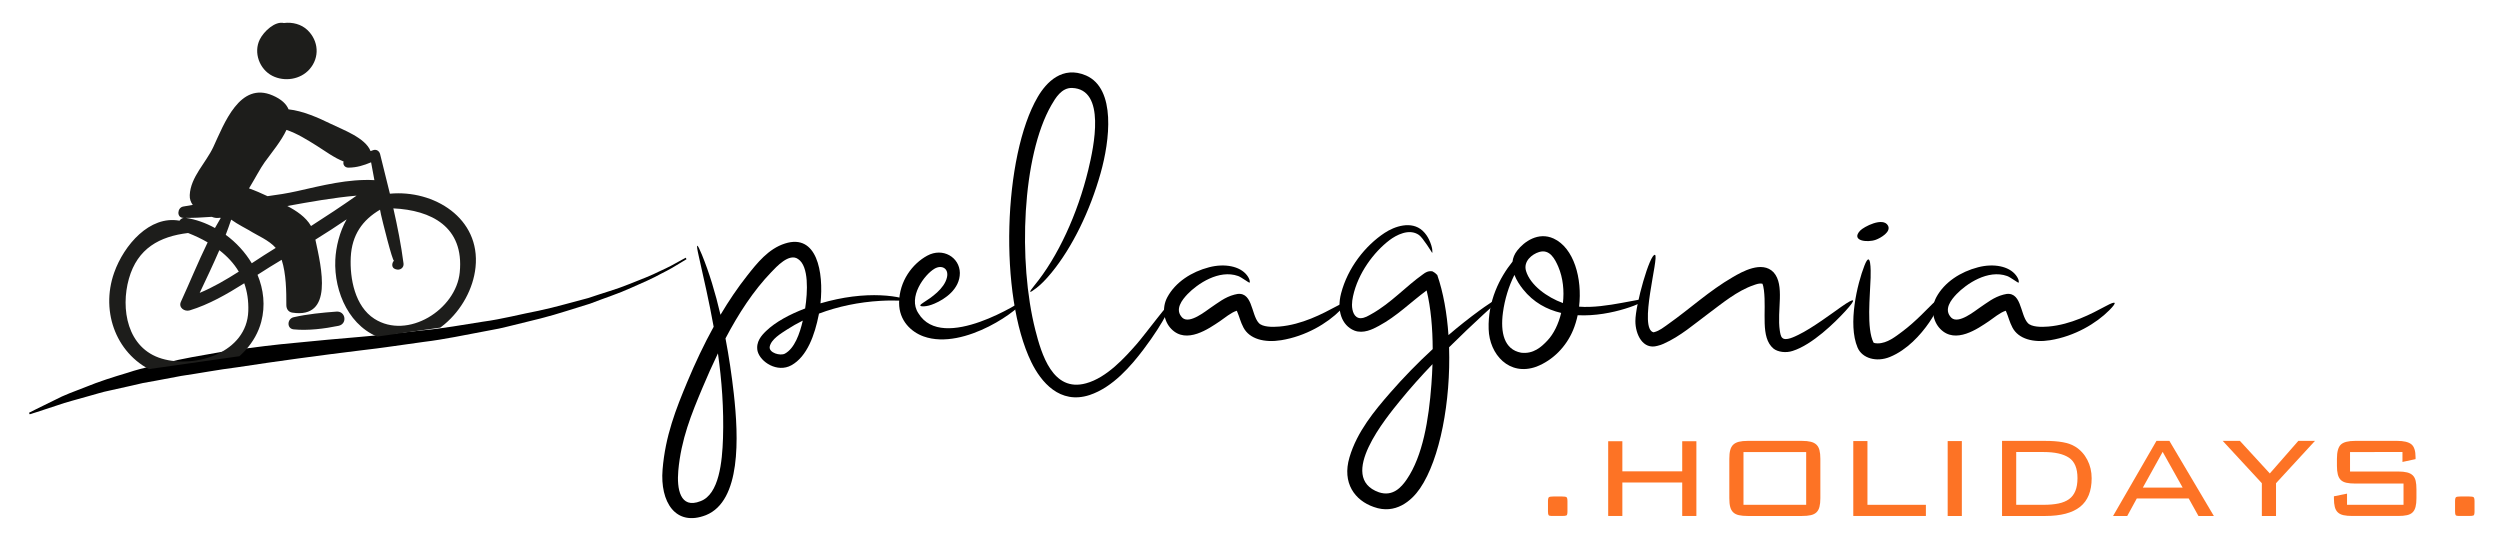 <?xml version="1.0" encoding="utf-8"?>
<!-- Generator: Adobe Illustrator 16.0.0, SVG Export Plug-In . SVG Version: 6.00 Build 0)  -->
<!DOCTYPE svg PUBLIC "-//W3C//DTD SVG 1.1//EN" "http://www.w3.org/Graphics/SVG/1.1/DTD/svg11.dtd">
<svg version="1.1" id="Layer_1" xmlns="http://www.w3.org/2000/svg" xmlns:xlink="http://www.w3.org/1999/xlink" x="0px" y="0px"
	 width="296.447px" height="65.125px" viewBox="0 0 296.447 65.125" enable-background="new 0 0 296.447 65.125"
	 xml:space="preserve">
<g>
	<path d="M83.226,30.189c0.865,2.104,1.602,4.539,2.209,7.14c0.979-1.65,2.038-3.218,3.186-4.67
		c1.148-1.453,2.493-3.161,4.462-3.784c3.784-1.21,4.606,3.382,4.209,7.094c1.305-0.382,2.612-0.654,3.776-0.801
		c1.276-0.162,2.385-0.192,3.315-0.154c2.14,0.087,3.227,0.517,3.212,0.599c-0.026,0.141-1.149-0.059-3.207,0.061
		c-2.533,0.146-5.021,0.663-7.275,1.512c-0.008,0.043-0.017,0.087-0.025,0.13c-0.47,2.377-1.374,4.968-3.252,6
		c-1.657,0.908-3.67-0.377-4.005-1.68c-0.233-1.1,0.477-1.87,1.005-2.379c1.115-1.077,2.804-1.985,4.637-2.68
		c0.302-1.951,0.461-5.018-0.837-5.859c-1.06-0.763-2.593,0.947-3.162,1.535c-2.13,2.209-3.908,4.947-5.446,7.874
		c0.407,2.128,0.733,4.322,0.979,6.5c0.594,5.27,0.873,12.767-3.295,14.456c-3.622,1.41-5.46-1.586-5.145-5.402
		c0.322-3.996,1.595-7.198,2.932-10.4c0.938-2.248,1.975-4.446,3.126-6.533c-0.529-2.937-1.174-5.743-1.781-8.436
		C82.473,28.672,82.679,28.86,83.226,30.189z M83.281,46.026c-1.285,3.062-2.519,6.05-2.852,9.811
		c-0.181,2.096,0.199,4.559,2.633,3.592c2.211-0.812,2.579-4.673,2.671-7.47c0.111-3.517-0.15-6.862-0.601-10.059
		C84.474,43.261,83.86,44.647,83.281,46.026z M93.313,39.083c-0.677,0.443-1.881,1.141-2.043,2.036
		c-0.113,0.716,1.257,1.115,1.808,0.812c1.134-0.619,1.753-2.338,2.117-3.917C94.537,38.34,93.908,38.697,93.313,39.083z"/>
	<path d="M109.463,35.901c0.948-0.597,2.516-1.655,2.824-3c0.254-1.077-0.627-1.535-1.472-1.039c-1.188,0.699-3.2,3.366-1.912,5.287
		c2.886,4.75,12.457-1.543,12.457-1.543c0,0.812-6.976,6.04-11.853,4.283c-1.45-0.525-2.897-1.849-2.894-3.982
		c0.016-2.601,1.6-4.646,3.336-5.59c1.854-1.009,3.846,0.194,3.87,2.05c0,1.927-1.79,3.113-3,3.629
		c-0.51,0.221-0.927,0.312-1.23,0.326C108.912,36.356,109.075,36.145,109.463,35.901z"/>
	<path d="M122.646,33.865c2.81-3.416,5.138-8.509,6.402-13.728c0.658-2.724,2.138-9.569-1.931-9.708
		c-1.24-0.03-1.96,1.194-2.435,2.016c-3.491,6.043-3.979,18.578-1.912,26.694c0.72,2.813,2.047,7.411,6.013,6.314
		c2.47-0.67,4.625-3.085,6.01-4.661c0.938-1.068,4.018-5.228,4.218-5.103c0.077,0.048-0.837,2.348-3.42,5.753
		c-1.435,1.894-3.612,4.479-6.383,5.399c-3.543,1.16-5.771-1.561-6.91-3.889c-3.874-7.929-3.333-24.47,0.756-31.456
		c1.014-1.731,2.921-3.751,5.736-2.541c3.581,1.581,2.797,7.745,1.724,11.563c-1.264,4.503-3.354,8.797-5.83,11.822
		c-0.708,0.867-1.293,1.428-1.769,1.798C121.962,34.882,121.951,34.708,122.646,33.865z"/>
	<path d="M146.82,32.731c-2.276-0.813-4.83,0.927-6.001,2.143c-0.616,0.649-1.601,1.832-0.605,2.813
		c0.852,0.773,2.764-0.811,3.364-1.212c0.854-0.57,1.662-1.241,2.792-1.537c2.196-0.654,1.942,2.333,2.896,3.363
		c0.438,0.482,1.587,0.497,2.457,0.421c2.672-0.235,5.033-1.476,6.831-2.443c1.182-0.64,1.371-0.493,0.381,0.505
		c-1.558,1.572-4.118,3.087-7.004,3.556c-2.001,0.325-3.767-0.141-4.483-1.499c-0.355-0.673-0.466-1.234-0.734-1.862
		c-0.023-0.05-0.043-0.094-0.061-0.132c-0.714,0.228-1.42,0.856-1.998,1.241c-1.299,0.867-3.961,2.77-5.761,0.92
		c-0.874-0.88-1.183-2.45-0.469-3.774c0.967-1.783,2.874-3.008,4.946-3.542c1.831-0.478,3.653-0.14,4.484,0.938
		c0.387,0.502,0.378,0.853,0.313,0.888C148.1,33.554,147.194,32.861,146.82,32.731z M146.834,36.796
		c-0.008,0.002-0.017,0.004-0.025,0.006C146.823,36.803,146.831,36.802,146.834,36.796z"/>
	<path d="M161.323,37.731c0.515-0.006,0.926-0.286,1.375-0.534c2.284-1.296,3.956-3.196,6.073-4.699
		c0.22-0.169,0.583-0.41,1.086-0.324c0.183,0.085,0.374,0.229,0.572,0.435c0.717,2.065,1.15,4.53,1.328,7.125
		c1.231-1.053,2.48-2.042,3.723-2.947c0.394-0.287,2.224-1.596,2.355-1.405c0.089,0.129-1.562,1.562-1.938,1.912
		c-1.311,1.213-2.691,2.518-4.067,3.885c0.205,6.388-1.069,13.245-3.44,16.726c-1.021,1.498-2.935,3.137-5.485,2.213
		c-2.247-0.775-3.787-2.84-2.886-5.882c0.894-3.059,3.024-5.593,4.83-7.666c1.568-1.801,3.272-3.546,5.04-5.175
		c-0.01-2.473-0.218-4.891-0.721-6.955c-1.889,1.391-3.535,3.061-5.672,4.207c-0.715,0.391-1.833,0.958-2.892,0.553
		c-1.527-0.617-2.102-2.407-1.579-4.412c0.796-3.055,2.875-5.657,5.15-7.164c1.189-0.788,3.182-1.48,4.509-0.273
		c0.374,0.343,0.615,0.736,0.771,1.061c0.473,0.984,0.408,1.573,0.375,1.583c0,0-1.089-1.793-1.566-2.129
		c-1.165-0.828-2.725,0.023-3.491,0.604c-1.875,1.421-3.746,3.928-4.332,6.657c-0.073,0.34-0.123,0.68-0.123,1.008
		C160.32,36.905,160.588,37.709,161.323,37.731z M166,47.537c-1.543,1.903-7.517,9.061-2.488,10.839
		c1.64,0.538,2.647-0.574,3.307-1.543c1.888-2.769,2.601-7.034,2.916-11.257c0.059-0.79,0.103-1.591,0.128-2.394
		C168.513,44.595,167.202,46.057,166,47.537z"/>
	<path d="M179.909,29.711c0.817-1.055,2.498-2.256,4.316-1.427c2.409,1.113,3.418,4.741,3.02,8.079
		c3.204,0.266,7.654-1.18,7.918-0.828c0.076,0.188-3.938,2.057-8.085,1.844c-0.13,0.615-0.312,1.211-0.543,1.767
		c-0.817,1.959-2.383,3.568-4.345,4.331c-3.22,1.171-5.584-1.441-5.668-4.455c-0.107-3.326,1.3-6.098,2.829-7.995
		C179.405,30.583,179.576,30.139,179.909,29.711z M180.596,34.299c-0.377-0.474-0.771-1.062-1.018-1.703
		c-0.673,1.347-1.149,2.891-1.362,4.469c-0.316,2.366,0.135,4.381,2.157,4.759c1.448,0.181,2.404-0.679,3.126-1.451
		c0.726-0.768,1.304-1.938,1.622-3.265C183.438,36.712,181.838,35.863,180.596,34.299z M184.778,31.623
		c-0.383-0.87-0.992-2.134-2.278-1.737c-0.835,0.254-1.887,1.096-1.546,2.241c0.503,1.691,2.499,3.127,4.375,3.809
		C185.494,34.5,185.351,32.973,184.778,31.623z"/>
	<path d="M196.243,30.222c0.539,0.16-2.021,8.858-0.14,9.189c0,0-0.027-0.02,0.06-0.029c0.625-0.158,1.124-0.581,1.681-0.971
		c2.536-1.789,4.854-3.945,7.624-5.546c1.069-0.624,3.474-2.008,4.842-0.573c1.365,1.521,0.375,4.5,0.739,6.929
		c0.049,0.311,0.12,0.714,0.298,0.845c0.407,0.411,1.537-0.188,1.901-0.361c1.643-0.789,4.064-2.604,5.073-3.312
		c1.717-1.207,1.875-1.002,0.468,0.532c-1.18,1.287-3.881,3.952-6.222,4.688c-0.789,0.264-1.754,0.132-2.268-0.278
		c-1.596-1.344-0.812-4.324-1.134-6.929c-0.024-0.179-0.116-0.791-0.226-0.785c-0.002,0,0,0.001,0.009,0.008
		c0.011,0.005,0,0.004,0,0.004c-0.322-0.062-0.665,0.065-0.948,0.161c-2.028,0.688-3.801,2.192-5.406,3.379
		c-1.701,1.259-3.317,2.693-5.327,3.589c-0.208,0.095-0.448,0.183-0.722,0.245c-1.741,0.503-2.625-1.362-2.622-2.931
		C193.916,36.122,195.653,30.047,196.243,30.222z"/>
	<path d="M221.816,32.942c-0.066,2.174-0.5,6.027,0.349,7.688c0.123,0.065,0.3,0.088,0.487,0.088
		c1.142-0.002,2.127-0.82,2.891-1.381c0.872-0.649,1.628-1.351,2.229-1.932c1.204-1.172,1.893-1.982,2.106-1.863
		c0.212,0.119-0.077,1.194-1.115,2.696c-1.031,1.496-2.637,3.261-4.653,4.086c-1.587,0.655-3.299,0.174-3.842-1.112
		c-1.182-2.785-0.029-7.567,0.82-9.728C221.858,29.519,221.843,32.083,221.816,32.942z M220.576,27.345
		c0.408-0.437,2.721-1.665,3.301-0.589c0.396,0.735-0.87,1.464-1.438,1.673C221.417,28.804,219.434,28.564,220.576,27.345z"/>
	<path d="M238.006,32.731c-2.276-0.813-4.83,0.927-6.001,2.143c-0.616,0.649-1.601,1.832-0.605,2.813
		c0.852,0.773,2.764-0.811,3.364-1.212c0.854-0.57,1.662-1.241,2.792-1.537c2.196-0.654,1.942,2.333,2.896,3.363
		c0.438,0.482,1.587,0.497,2.457,0.421c2.672-0.235,5.033-1.476,6.831-2.443c1.182-0.64,1.371-0.493,0.381,0.505
		c-1.558,1.572-4.118,3.087-7.004,3.556c-2.001,0.325-3.767-0.141-4.483-1.499c-0.355-0.673-0.466-1.234-0.734-1.862
		c-0.023-0.05-0.043-0.094-0.061-0.132c-0.714,0.228-1.42,0.856-1.998,1.241c-1.299,0.867-3.961,2.77-5.76,0.92
		c-0.875-0.88-1.183-2.45-0.469-3.774c0.967-1.783,2.874-3.008,4.946-3.542c1.831-0.478,3.653-0.14,4.484,0.938
		c0.387,0.502,0.378,0.853,0.313,0.888C239.286,33.554,238.38,32.861,238.006,32.731z M238.02,36.796
		c-0.008,0.002-0.017,0.004-0.025,0.006C238.009,36.803,238.017,36.802,238.02,36.796z"/>
</g>
<g>
	<g>
		<g>
			<path d="M81.406,30.733c0,0-0.269,0.163-0.773,0.469c-0.499,0.314-1.24,0.759-2.234,1.251c-0.97,0.541-2.198,1.082-3.609,1.698
				c-1.4,0.646-3.057,1.173-4.827,1.859c-1.814,0.54-3.759,1.218-5.864,1.752c-1.055,0.26-2.138,0.526-3.246,0.8
				c-0.555,0.131-1.113,0.281-1.682,0.4c-0.571,0.109-1.148,0.219-1.73,0.33c-2.329,0.428-4.726,0.955-7.196,1.25
				c-2.464,0.334-4.967,0.727-7.463,1.006c-5.001,0.611-9.969,1.287-14.61,1.998c-2.331,0.291-4.551,0.723-6.678,1.029
				c-1.053,0.197-2.078,0.391-3.068,0.578c-0.498,0.09-0.986,0.176-1.466,0.262c-0.474,0.109-0.938,0.217-1.393,0.322
				c-0.914,0.205-1.79,0.4-2.623,0.586c-0.841,0.162-1.604,0.43-2.342,0.621c-1.461,0.426-2.76,0.74-3.79,1.113
				c-2.077,0.701-3.29,1.07-3.29,1.07L3.44,48.947c0,0,1.117-0.58,3.116-1.545c0.982-0.529,2.247-0.986,3.69-1.545
				c1.434-0.59,3.095-1.125,4.922-1.668c1.814-0.609,3.84-0.988,5.96-1.514c1.064-0.234,2.167-0.416,3.293-0.619
				c1.125-0.199,2.275-0.414,3.448-0.57c2.351-0.305,4.779-0.627,7.254-0.842c2.474-0.256,4.981-0.473,7.488-0.688
				c2.514-0.205,4.994-0.52,7.448-0.779c2.461-0.217,4.845-0.67,7.167-1.025c2.333-0.311,4.526-0.901,6.644-1.305
				c2.107-0.445,4.055-1.04,5.878-1.504c1.774-0.609,3.444-1.067,4.854-1.651c1.423-0.556,2.664-1.044,3.639-1.538
				c1-0.446,1.76-0.861,2.271-1.156c0.516-0.285,0.792-0.438,0.792-0.438L81.406,30.733z"/>
		</g>
		<g>
			<path fill="none" d="M81.355,30.646"/>
		</g>
	</g>
	<g>
		<defs>
			
				<rect id="SVGID_1_" x="11.148" y="2.909" transform="matrix(-0.99 0.141 -0.141 -0.99 69.081 39.382)" width="43.997" height="38.458"/>
		</defs>
		<clipPath id="SVGID_2_">
			<use xlink:href="#SVGID_1_"  overflow="visible"/>
		</clipPath>
		<path clip-path="url(#SVGID_2_)" fill="#1D1D1B" d="M54.515,32.302c-0.441,4.426-6.178,8.021-10.12,5.501
			c-2.312-1.479-2.927-4.78-2.803-7.302c0.13-2.647,1.389-4.412,3.471-5.635c0.04,0.197,0.077,0.397,0.118,0.595
			c0.106,0.495,1.369,5.616,1.54,5.441c-0.278,0.286-0.322,0.847,0.143,1.003c0.031,0.01,0.063,0.02,0.094,0.03
			c0.465,0.155,0.959-0.181,0.891-0.694c-0.284-2.187-0.714-4.365-1.207-6.532C51.108,24.917,55.056,26.869,54.515,32.302
			 M36.881,26.802c-0.611-1.07-1.748-1.817-2.817-2.375c2.731-0.495,5.46-0.987,8.22-1.229
			C40.516,24.439,38.707,25.637,36.881,26.802 M31.725,23.262c-0.727-0.343-1.474-0.667-2.197-0.922
			c0.723-1.195,1.352-2.406,1.862-3.111c0.844-1.164,1.979-2.521,2.58-3.828c1.274,0.432,2.448,1.172,3.583,1.88
			c0.98,0.611,2.059,1.43,3.192,1.871c-0.113,0.327,0.101,0.731,0.578,0.727c0.99-0.009,1.815-0.271,2.681-0.633
			c0.124,0.706,0.26,1.409,0.391,2.114c-3.127-0.164-6.148,0.63-9.188,1.309C34.053,22.927,32.891,23.11,31.725,23.262
			 M29.854,31.217c-0.784-1.307-1.847-2.465-3.088-3.374c0.23-0.586,0.439-1.191,0.647-1.799c0.808,0.586,1.86,1.096,2.123,1.264
			c0.943,0.602,2.375,1.174,3.159,2.09C31.771,29.958,30.823,30.582,29.854,31.217 M29.442,36.893
			c-0.166,4.913-6.252,6.823-10.255,5.634c-4.117-1.223-4.905-5.925-3.901-9.48c1.022-3.611,3.651-5.011,7.016-5.418
			c0.817,0.321,1.596,0.69,2.322,1.111c-1.14,2.34-2.139,4.795-3.173,7.045c-0.318,0.693,0.437,1.203,1.042,1.02
			c2.272-0.692,4.398-1.912,6.47-3.215C29.311,34.568,29.485,35.662,29.442,36.893 M26.009,29.667
			c0.931,0.72,1.722,1.558,2.306,2.544c-1.517,0.964-3.069,1.872-4.636,2.519C24.484,33.027,25.276,31.367,26.009,29.667
			 M46.234,22.968c-0.376-1.567-0.773-3.126-1.158-4.677c-0.096-0.392-0.453-0.634-0.851-0.477c-0.094,0.038-0.19,0.068-0.284,0.103
			c-0.619-1.584-3.304-2.539-4.718-3.233c-1.459-0.714-3.296-1.535-5.007-1.718c-0.253-0.624-0.825-1.187-1.874-1.644
			c-3.909-1.704-5.755,3.327-7.044,6.104c-0.875,1.881-2.705,3.566-2.799,5.707c-0.02,0.464,0.12,0.845,0.359,1.162
			c-0.381,0.062-0.763,0.124-1.144,0.198c-0.708,0.14-0.788,1.323,0.01,1.338c1.137,0.021,2.263-0.034,3.385-0.119
			c0.332,0.137,0.658,0.166,0.977,0.109c0.032,0.008,0.06,0.014,0.09,0.022c-0.234,0.392-0.464,0.788-0.686,1.195
			c-1.091-0.6-2.265-1.026-3.47-1.204c-0.328-0.049-0.584,0.105-0.736,0.336c-3.529-0.652-6.584,2.881-7.747,6.163
			c-1.667,4.708,0.31,9.925,4.973,11.847c4.841,1.998,11.148-1.045,12.467-6.02c0.507-1.919,0.279-3.836-0.44-5.574
			c0.959-0.615,1.91-1.221,2.863-1.779c0.535,1.656,0.559,3.773,0.554,5.357c-0.002,0.451,0.224,0.832,0.7,0.906
			c4.935,0.766,3.465-5.316,2.744-8.652c1.253-0.777,2.495-1.577,3.71-2.407c-0.843,1.462-1.278,3.283-1.349,4.806
			c-0.172,3.848,1.732,8.157,5.632,9.336c5.432,1.641,10.47-3.395,10.997-8.455C57.001,25.851,51.422,22.476,46.234,22.968"/>
		<path clip-path="url(#SVGID_2_)" fill="#1D1D1B" d="M39.897,36.95c-1.658,0.121-3.458,0.296-5.081,0.667
			c-0.766,0.174-0.85,1.354,0.01,1.439c1.678,0.17,3.667-0.08,5.312-0.42C41.218,38.414,40.995,36.869,39.897,36.95"/>
		<path clip-path="url(#SVGID_2_)" fill="#1D1D1B" d="M36.469,3.574c-0.736-0.709-1.807-0.976-2.812-0.844
			c-1.04-0.252-2.369,0.984-2.847,1.94c-0.782,1.564-0.039,3.55,1.483,4.322c1.442,0.73,3.336,0.446,4.415-0.788
			C37.939,6.797,37.778,4.838,36.469,3.574"/>
	</g>
</g>
<g>
	<path fill="#FD7325" d="M185.741,58.947c0.084,0.049,0.126,0.214,0.126,0.493v1.197c0,0.28-0.039,0.44-0.116,0.482
		s-0.249,0.063-0.514,0.063h-1.05h-0.21c-0.196,0-0.315-0.038-0.357-0.115s-0.063-0.221-0.063-0.431V59.44
		c0-0.279,0.042-0.444,0.126-0.493s0.252-0.073,0.504-0.073h1.05C185.489,58.874,185.657,58.898,185.741,58.947z"/>
	<path fill="#FD7325" d="M190.697,52.321h1.68v3.57h7.098v-3.57h1.68v8.862h-1.68v-3.969h-7.098v3.969h-1.68V52.321z"/>
	<path fill="#FD7325" d="M205.166,53.381c0.07-0.272,0.189-0.489,0.357-0.65s0.392-0.276,0.672-0.347
		c0.28-0.07,0.63-0.105,1.05-0.105h6.426c0.42,0,0.77,0.035,1.05,0.105s0.504,0.186,0.672,0.347s0.287,0.378,0.357,0.65
		c0.07,0.273,0.105,0.613,0.105,1.019v4.684c0,0.406-0.035,0.745-0.105,1.019c-0.07,0.272-0.189,0.49-0.357,0.65
		c-0.168,0.161-0.392,0.273-0.672,0.336c-0.28,0.063-0.63,0.095-1.05,0.095h-6.426c-0.42,0-0.771-0.031-1.05-0.095
		c-0.28-0.062-0.504-0.175-0.672-0.336c-0.168-0.16-0.287-0.374-0.357-0.641c-0.07-0.266-0.105-0.608-0.105-1.028V54.4
		C205.061,53.995,205.095,53.655,205.166,53.381z M214.174,59.86v-6.258h-7.434v6.258H214.174z"/>
	<path fill="#FD7325" d="M219.76,52.3h1.68v7.56h6.93v1.323h-8.61V52.3z"/>
	<path fill="#FD7325" d="M230.953,61.183V52.3h1.68v8.883H230.953z"/>
	<path fill="#FD7325" d="M244.603,52.437c0.588,0.104,1.084,0.283,1.491,0.535c0.602,0.378,1.074,0.896,1.417,1.554
		c0.343,0.658,0.515,1.386,0.515,2.185c0,1.525-0.455,2.653-1.365,3.381c-0.911,0.728-2.289,1.092-4.137,1.092H237.4v-8.904h5.124
		C243.322,52.279,244.015,52.332,244.603,52.437z M239.08,53.602v6.258h3.255c0.672,0,1.26-0.053,1.764-0.157
		c0.504-0.105,0.92-0.278,1.25-0.517c0.329-0.239,0.577-0.562,0.745-0.97c0.168-0.407,0.252-0.913,0.252-1.517
		c0-1.166-0.336-1.974-1.008-2.423c-0.672-0.45-1.673-0.675-3.003-0.675H239.08z"/>
	<path fill="#FD7325" d="M255.711,52.279h1.533l5.271,8.904h-1.827l-1.155-2.079h-6.153l-1.134,2.079h-1.68L255.711,52.279z
		 M258.819,57.823l-2.373-4.241l-2.352,4.241H258.819z"/>
	<path fill="#FD7325" d="M268.207,57.298l-4.641-5.02h2.037l3.549,3.864l3.381-3.864h1.974l-4.62,5.02v3.885h-1.68V57.298z"/>
	<path fill="#FD7325" d="M278.664,53.602v2.31h5.712c0.42,0,0.77,0.035,1.05,0.105c0.28,0.07,0.504,0.186,0.672,0.347
		s0.284,0.378,0.347,0.65c0.063,0.273,0.094,0.606,0.094,0.998v1.071c0,0.406-0.035,0.745-0.105,1.019
		c-0.07,0.272-0.186,0.49-0.347,0.65c-0.162,0.161-0.383,0.273-0.663,0.336c-0.281,0.063-0.631,0.095-1.052,0.095h-5.43
		c-0.421,0-0.772-0.031-1.052-0.093c-0.281-0.062-0.505-0.172-0.673-0.331c-0.169-0.158-0.288-0.372-0.358-0.642
		s-0.105-0.607-0.105-1.014v-0.252l1.554-0.315v1.323h6.699v-2.52h-5.733c-0.42,0-0.771-0.031-1.05-0.095
		c-0.28-0.063-0.5-0.175-0.662-0.336c-0.161-0.161-0.276-0.378-0.346-0.651c-0.07-0.272-0.105-0.612-0.105-1.019V54.4
		c0-0.826,0.154-1.386,0.463-1.68s0.877-0.441,1.705-0.441h4.967c0.786,0,1.347,0.134,1.684,0.399
		c0.337,0.266,0.505,0.784,0.505,1.554v0.21l-1.554,0.336v-1.176H278.664z"/>
	<path fill="#FD7325" d="M293.301,58.947c0.084,0.049,0.126,0.214,0.126,0.493v1.197c0,0.28-0.039,0.44-0.116,0.482
		s-0.249,0.063-0.514,0.063h-1.05h-0.21c-0.196,0-0.315-0.038-0.357-0.115s-0.063-0.221-0.063-0.431V59.44
		c0-0.279,0.042-0.444,0.126-0.493s0.252-0.073,0.504-0.073h1.05C293.049,58.874,293.217,58.898,293.301,58.947z"/>
</g>
</svg>

